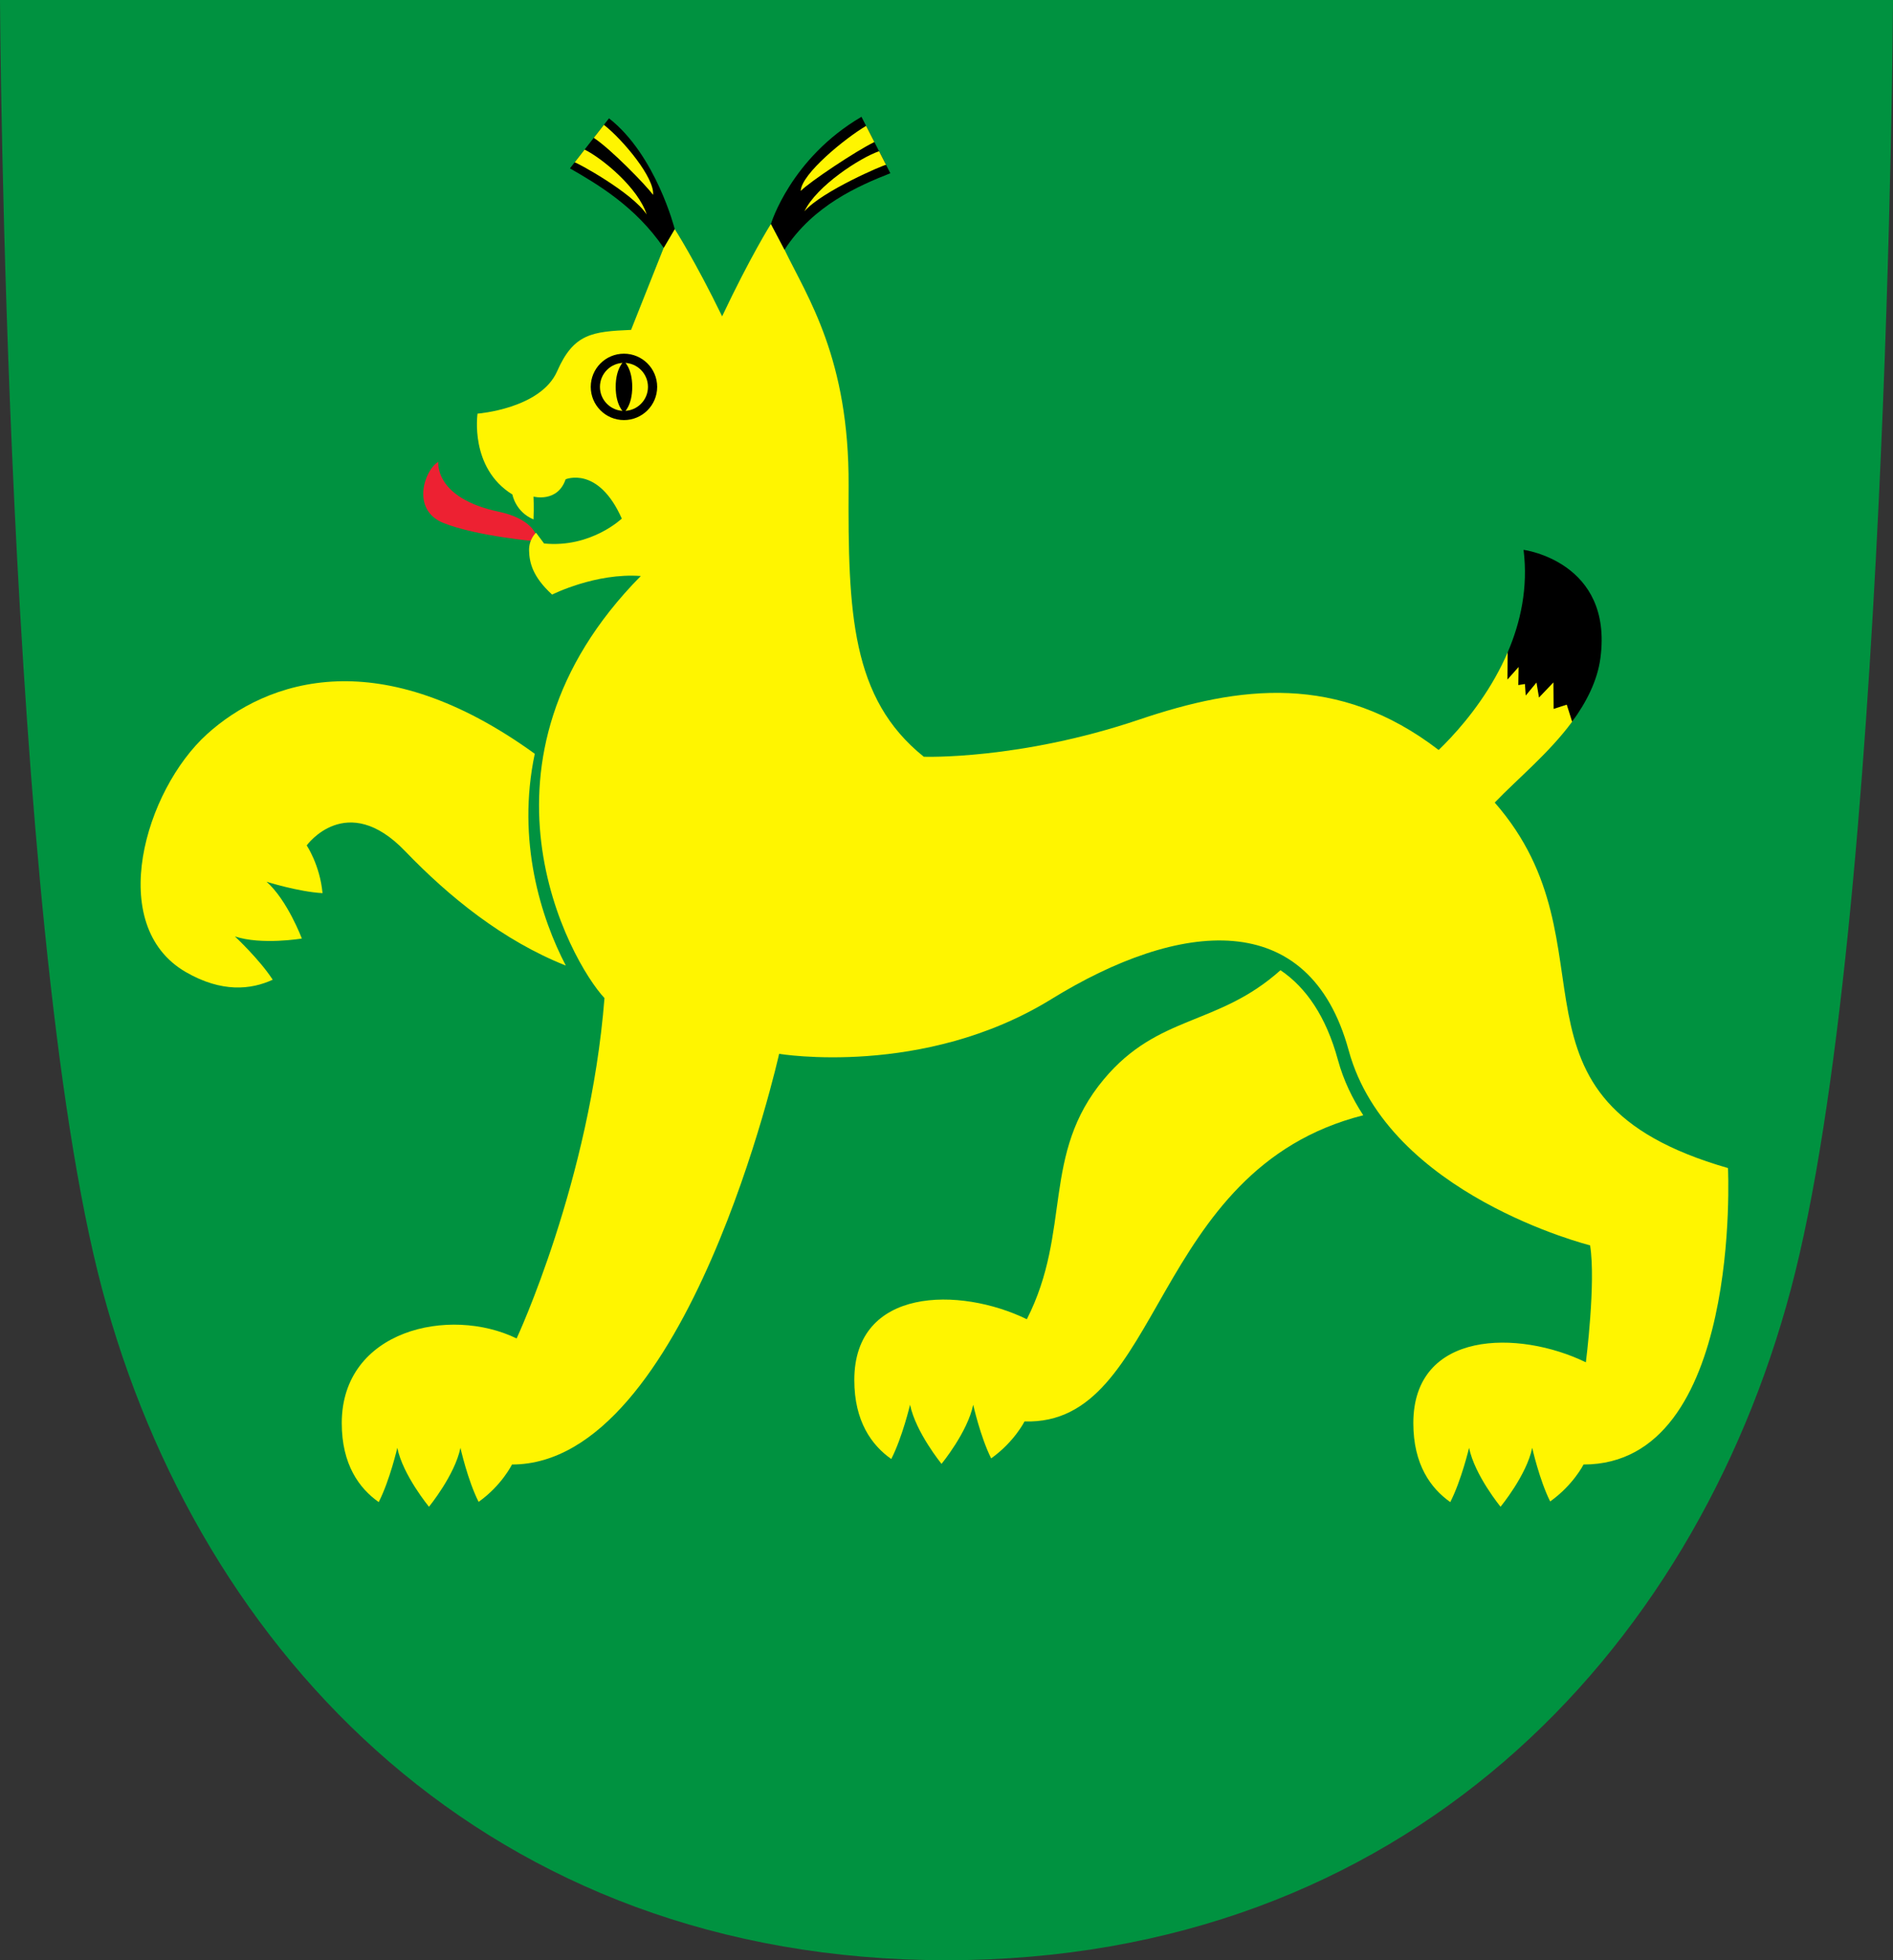 <?xml version="1.0" encoding="UTF-8"?>
<!-- Creator: CorelDRAW X7 -->
<svg width="280" height="290" version="1.1" viewBox="0 0 7902.222 8184.445" xmlns="http://www.w3.org/2000/svg" xmlns:cc="http://creativecommons.org/ns#" xmlns:dc="http://purl.org/dc/elements/1.1/" xmlns:rdf="http://www.w3.org/1999/02/22-rdf-syntax-ns#">
 <rect x="0" y="0" width="7902.222" height="8184.445" fill="#333333" stroke="none"/>
 <path d="m7902.222 0s-19.888 3853.086-426.17 5382.178c-406.282 1529.093-1617.185 2802.266-3524.941 2802.266s-3118.66-1273.174-3524.942-2802.266c-406.282-1529.093-426.17-5382.178-426.17-5382.178z" fill="#009240"/>
 <g transform="matrix(.272 0 0 .272 -2160.762 -24.425)">
  <path d="m16198.888 8403.464-30.545-109.099s-74.05-245.099-569.336-349.565c-998.29-210.561-927.779-765.564-927.779-765.564-209.51 118.943-427.075 735.17 77.788 938.389s1449.872 285.838 1449.872 285.838z" fill="#ed2132"/>
  <path d="m19775.705 3526.97s-314.847 498.709-749.101 1418.553c-412.991-850.472-727.549-1339.508-727.549-1339.508l-169.444 288.396-500.448 1259.251c-596.371 25.929-880.733 56.246-1134.236 634.063-253.503 577.817-1221.934 651.426-1221.934 651.426s-126.404 833.008 534.789 1241.392c0 0 45.376 265.752 324.115 382.433 8.381-183.673 0-350.022 0-350.022s369.513 97.212 492.676-265.796c0 0 499.148-213.904 862.156 602.864 0 0-473.241 453.738-1192.775 382.433l-123.142-165.254s-112.162 98.186-106.991 275.497c5.171 177.312 48.662 395.398 353.329 674.136 0 0 667.677-337.057 1361.282-285.199-2798.547 2836.274-1089.205 5910.664-557.499 6479.039-220.016 2805.205-1348.328 5224.694-1348.328 5224.694-1027.393-500.675-2683.647-131.452-2683.647 1299.711 0 636.34 268.681 1002.022 567.201 1212.177 169.893-332.66 285.198-832.941 285.198-832.941 86.332 420.871 486.172 904.269 486.172 904.269s396.588-483.398 482.92-904.269c0 0 110.732 497.06 278.75 829.744 355.721-252.645 512.134-573.704 512.134-573.704 2694.024 0 4100.049-6304.029 4100.049-6304.029s2216.015 370.642 4177.826-839.446c1961.809-1210.088 3958.468-1430.919 4563.512 787.577 605.044 2218.495 3704.663 2991.61 3704.663 2991.61 91.673 568.375-64.823 1795.584-64.823 1795.584-1027.394-500.677-2648.039-497.735-2648.039 933.428 0 636.34 268.401 1002.046 567.201 1212.177 169.893-332.66 288.451-832.941 288.451-832.941 86.333 420.871 482.92 904.269 482.92 904.269s399.839-483.398 486.172-904.269c0 0 109.207 490.577 275.497 823.24 354.226-252.026 512.134-567.2 512.134-567.2 2437.34 0 2216.933-4550.558 2216.933-4550.558-3694.903-1063.095-1645.071-3399.721-3579.868-5610.435 346.686-361.896 839.258-764.918 1187.924-1241.336 220.261-300.966 157.726-1403.593 157.726-1403.593l-720.45-128.433-425.99 466.511c-57.164 132.355-123.693 265.194-191.107 384.874-290.671 516.029-649.086 903.224-868.605 1114.943-1544.712-1186.105-3060.763-985.641-4595.923-466.714-1840.969 622.3-3305.969 570.398-3305.969 570.398-1114.953-894.556-1164.343-2210.761-1153.859-4161.621 10.484-1950.86-630.924-2890.972-983.368-3621.209z" fill="#fff500"/>
  <path d="m18129.62 3894.422 169.446-288.384s-285.774-1133.785-1008.765-1700.016l-599.218 768.465c421.405 241.763 1008.037 587.12 1438.537 1219.935z"/>
  <path d="m16916.088 2385.931-152.865 196.04c22.977-3.652 883.145 460.472 1105.631 800.615-131.367-410.367-680.612-861.586-952.766-996.656zm296.135-379.777-155.565 199.504c258.67 168.909 802.464 727.03 909.889 875.463 27.804-259.216-461.485-845.788-754.324-1074.967z" fill="#fff500"/>
  <path d="m19984.355 3923.157-208.631-396.203s303.236-1008.062 1389.428-1644.139l442.937 866.25c-487.759 192.871-1182.757 492.384-1623.734 1174.092z"/>
  <path d="m13117.639 10548.949c-878.218 31.082-1551.069 406.889-1996.546 810.286-950.35 860.579-1563.539 2937.19-324.115 3652.772 551.087 318.171 1000.851 270.129 1332.111 116.681-203.146-313.462-580.165-664.435-580.165-664.435 407.652 135.67 1027.443 32.412 1027.443 32.412s-219.952-586.666-541.271-871.869c0 0 486.782 154.188 858.904 175.022-40.937-434.387-243.086-732.499-243.086-732.499s611.974-847.558 1510.374 87.511c670.032 697.38 1500.982 1373.845 2466.512 1756.701-379.48-725.745-759.02-1917.035-476.448-3250.869-1185.64-858.241-2202.865-1141.119-3033.713-1111.713zm14478.2 4433.888c-963.343 863.048-1870.046 669.662-2709.598 1672.431-966.977 1154.965-490.305 2322.154-1183.018 3685.183-1027.395-500.676-2648.017-497.713-2648.017 933.45 0 636.342 268.401 1002.057 567.201 1212.189 169.893-332.661 288.462-832.975 288.462-832.975 86.332 420.871 482.93 907.521 482.93 907.521s399.84-486.65 486.172-907.521c0 0 109.208 490.589 275.498 823.252 354.226-252.027 512.101-567.201 512.101-567.201 2136.016 68.144 1907.284-3866.435 5198.799-4699.662-167.839-256.376-303.98-537.667-388.938-849.18-181.542-665.651-488.013-1111.877-881.592-1377.487z" fill="#fff500"/>
  <circle cx="17520.006" cy="6028.61" r="439.117" fill="none" stroke="#000" stroke-width="141.111"/>
  <path d="m17520.006 5633.499s-127 105.059-127 395.111c0 290.052 127 395.111 127 395.111s127-105.059 127-395.111c0-290.052-127-395.111-127-395.111z"/>
  <path d="m21435.312 2411.165 106.977 209.215c-22.302-6.626-986.75 404.634-1251.816 712.754 183.915-389.659 857.356-823.658 1144.839-921.968zm-198.896-388.98 126.746 247.877c-278.541 133.624-1004.193 618.311-1130.11 751.417 6.34-260.625 683.064-810.389 1003.364-999.294z" fill="#fff500"/>
  <path d="m31326.422 8529.69c72.463 583.733-46.95 1116.259-244.134 1574.877l-3.583 416.829 171.594-192.87-4.52 277.096 101.754-15.765 12.237 176.995 165.089-200.201 38.365 230.463 221.368-232.117 2.866 406.797 201.8-65.319 82.627 261.496c220.261-300.965 388.355-629.591 434.303-978.793 194.469-1477.959-1179.766-1659.488-1179.766-1659.488z"/>
 </g>
</svg>
